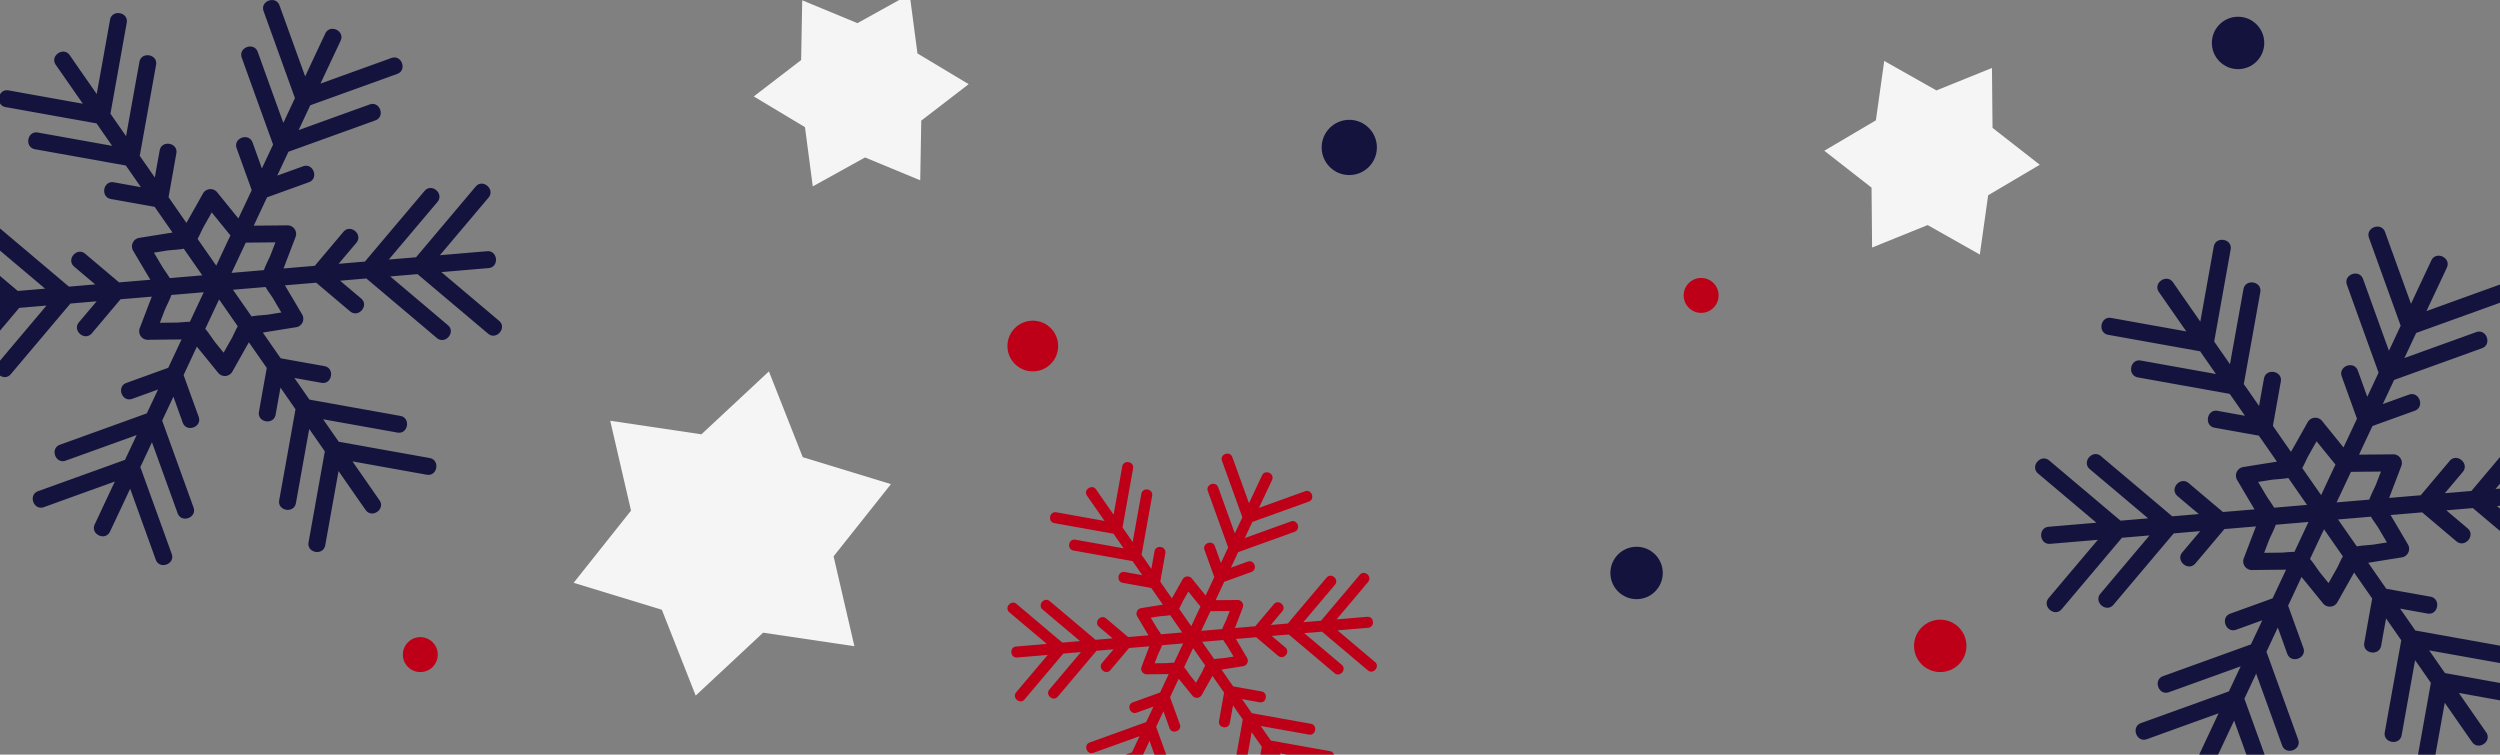 <svg xmlns="http://www.w3.org/2000/svg" xmlns:xlink="http://www.w3.org/1999/xlink" width="1080" height="326" viewBox="0 0 1080 326">
  <rect x="0" y="0" width="1080" height="326" fill="#808080" stroke="none"/>
  <defs>
    <clipPath id="clip-path">
      <rect id="Rettangolo_217" data-name="Rettangolo 217" width="1080" height="326" transform="translate(0 4240)" fill="#fff" stroke="#707070" stroke-width="1"/>
    </clipPath>
    <clipPath id="clip-path-2">
      <rect id="Rettangolo_203" data-name="Rettangolo 203" width="245.684" height="244.092" fill="#14133d"/>
    </clipPath>
    <clipPath id="clip-path-3">
      <rect id="Rettangolo_203-2" data-name="Rettangolo 203" width="248.344" height="246.735" fill="#14133d"/>
    </clipPath>
    <clipPath id="clip-path-4">
      <rect id="Rettangolo_203-3" data-name="Rettangolo 203" width="159.608" height="158.573" fill="#bd0018"/>
    </clipPath>
  </defs>
  <g id="Gruppo_di_maschere_9" data-name="Gruppo di maschere 9" transform="translate(0 -4240)" clip-path="url(#clip-path)">
    <g id="Raggruppa_783" data-name="Raggruppa 783" transform="translate(-28.818 4240.019)">
      <g id="Raggruppa_761" data-name="Raggruppa 761" transform="translate(0 0)" clip-path="url(#clip-path-2)">
        <path id="Tracciato_4163" data-name="Tracciato 4163" d="M214.406,197.84q-19.622-3.5-39.238-7.03c-2.274-3.232-4.514-6.477-6.753-9.695q16.04,2.864,32.073,5.735c4.655.837,5.91-6.369,1.262-7.205q-19.653-3.512-39.259-7.037c-2.166-3.11-4.318-6.241-6.51-9.351,3.913.7,7.806,1.4,11.712,2.1,4.635.823,5.89-6.382,1.235-7.226q-9.422-1.67-18.85-3.367-3.866-5.566-7.718-11.112c4.723-.769,9.459-1.518,14.195-2.28a3.7,3.7,0,0,0,2.678-5.721q-3.643-6.193-7.32-12.4c4.5-.378,9.007-.769,13.5-1.14q7.307,6.183,14.633,12.367c3.616,3.036,8.379-2.53,4.763-5.566-3.029-2.564-6.065-5.114-9.074-7.664,3.778-.331,7.57-.648,11.341-.965q15.23,12.842,30.454,25.718c3.616,3.029,8.379-2.53,4.756-5.566q-12.427-10.525-24.9-21.029c3.927-.337,7.867-.668,11.793-1q15.241,12.852,30.468,25.7c3.6,3.056,8.373-2.523,4.743-5.566q-12.427-10.494-24.9-21.009c5.566-.479,11.166-.951,16.732-1.424,1.221-.108,2.436-.2,3.663-.31,4.682-.391,4.034-7.691-.654-7.286q-10.16.85-20.368,1.72Q229.353,97.8,239.847,85.367c3.056-3.609-2.51-8.366-5.552-4.77q-12.862,15.271-25.745,30.522-5.89.506-11.78.985,10.5-12.427,21.009-24.861c3.043-3.623-2.516-8.366-5.566-4.763q-12.9,15.251-25.752,30.5c-3.792.324-7.563.641-11.355.965,2.53-3.016,5.087-6.031,7.637-9.047,3.043-3.609-2.53-8.359-5.579-4.763q-6.173,7.347-12.373,14.687c-4.514.371-8.986.756-13.48,1.14,1.693-4.48,3.414-8.953,5.121-13.439a3.7,3.7,0,0,0-3.636-5.188c-4.79.04-9.587.088-14.343.128,1.876-4.082,3.825-8.163,5.728-12.238q9.037-3.259,18.061-6.517c4.426-1.606,1.943-8.494-2.5-6.882-3.738,1.336-7.428,2.678-11.159,4.021q2.429-5.151,4.837-10.309Q172.2,58.769,190.948,52c4.453-1.6,1.977-8.494-2.476-6.882q-15.322,5.525-30.643,11.058c1.673-3.576,3.346-7.138,5.02-10.714q18.793-6.77,37.531-13.534c4.453-1.6,1.963-8.494-2.483-6.888Q182.585,30.565,167.254,36.1q3.572-7.6,7.145-15.187c.519-1.1,1.032-2.206,1.552-3.326,2.017-4.271-4.608-7.381-6.618-3.11q-4.372,9.26-8.683,18.506-5.556-15.311-11.078-30.636c-1.6-4.453-8.487-1.963-6.875,2.483q6.76,18.762,13.534,37.525-2.489,5.353-5.013,10.7-5.546-15.311-11.058-30.636c-1.612-4.453-8.5-1.963-6.9,2.489Q140,43.667,146.791,62.429c-1.6,3.434-3.225,6.875-4.837,10.316-1.336-3.731-2.685-7.455-4.014-11.166-1.612-4.453-8.5-1.963-6.888,2.483q3.248,9.017,6.51,18.047-2.874,6.133-5.768,12.252-4.513-5.576-9.04-11.152a3.731,3.731,0,0,0-6.342.519q-3.5,6.274-7.064,12.535-3.886-5.556-7.718-11.1Q103.32,75.7,105,66.234c.837-4.635-6.376-5.89-7.205-1.241q-1.063,5.839-2.091,11.651c-2.166-3.11-4.325-6.22-6.517-9.344q3.542-19.643,7.05-39.292c.837-4.635-6.382-5.89-7.2-1.241Q86.146,42.786,83.279,58.8,79.9,53.952,76.532,49.1q3.522-19.653,7.03-39.292c.837-4.648-6.376-5.9-7.219-1.248Q73.489,24.584,70.6,40.6q-4.777-6.871-9.58-13.756c-.668-1-1.39-2-2.064-3.016-2.719-3.873-8.737.29-6.038,4.163Q58.758,36.384,64.6,44.786q-16.05-2.874-32.087-5.755c-4.621-.83-5.89,6.382-1.262,7.219q19.653,3.522,39.279,7.037c2.226,3.225,4.493,6.47,6.747,9.7q-16.03-2.874-32.087-5.748c-4.655-.843-5.89,6.376-1.241,7.212q19.633,3.522,39.232,7.03c2.172,3.117,4.352,6.234,6.5,9.351Q83.832,79.791,78,78.735c-4.648-.83-5.9,6.382-1.262,7.219,6.308,1.127,12.582,2.253,18.87,3.373,2.577,3.711,5.168,7.415,7.738,11.112q-7.124,1.133-14.235,2.28a3.721,3.721,0,0,0-2.685,5.721q3.643,6.193,7.34,12.4c-4.507.371-9,.762-13.5,1.127q-7.327-6.163-14.633-12.353c-3.623-3.049-8.366,2.523-4.763,5.559q4.534,3.856,9.088,7.671-5.657.486-11.361.965Q43.4,110.957,28.132,98.091c-3.6-3.036-8.346,2.523-4.763,5.566Q35.857,114.172,48.3,124.68c-3.94.337-7.853.661-11.793.992q-15.21-12.832-30.454-25.7c-3.616-3.056-8.359,2.516-4.777,5.559q12.468,10.515,24.915,21.016c-5.586.479-11.145.951-16.725,1.424-1.228.108-2.442.2-3.657.31-4.7.4-4.068,7.684.661,7.293q10.171-.86,20.355-1.72-10.525,12.427-21,24.861c-3.043,3.63,2.537,8.373,5.566,4.763q12.862-15.241,25.738-30.5,5.89-.506,11.773-.992Q38.4,144.424,27.923,156.854c-3.049,3.6,2.516,8.366,5.566,4.756q12.862-15.241,25.745-30.5c3.771-.324,7.57-.648,11.334-.965-2.55,3.029-5.08,6.031-7.637,9.047-3.049,3.609,2.51,8.366,5.566,4.77,4.149-4.9,8.265-9.8,12.4-14.694q6.73-.567,13.493-1.133-2.581,6.72-5.127,13.426a3.706,3.706,0,0,0,3.616,5.208c4.81-.054,9.594-.108,14.377-.148-1.93,4.082-3.832,8.17-5.762,12.252q-9,3.259-18.04,6.517c-4.46,1.6-1.957,8.487,2.483,6.888q5.576-2.014,11.152-4.028c-1.592,3.434-3.225,6.861-4.858,10.3Q73.52,185.332,54.72,192.1c-4.426,1.592-1.936,8.494,2.483,6.875q15.342-5.515,30.657-11.044c-1.68,3.569-3.353,7.124-5.04,10.7q-18.742,6.77-37.538,13.534c-4.419,1.612-1.943,8.494,2.5,6.9q15.322-5.536,30.643-11.064c-2.368,5.067-4.763,10.133-7.131,15.193-.513,1.113-1.046,2.213-1.558,3.319-1.99,4.264,4.615,7.388,6.612,3.1q4.372-9.24,8.7-18.5,5.525,15.322,11.064,30.643c1.6,4.439,8.487,1.95,6.888-2.483q-6.77-18.783-13.561-37.525c1.687-3.576,3.373-7.138,5.026-10.714q5.536,15.322,11.078,30.643c1.6,4.453,8.474,1.97,6.882-2.476q-6.78-18.762-13.554-37.525,2.429-5.171,4.851-10.322c1.363,3.724,2.692,7.455,4.021,11.166,1.606,4.446,8.494,1.97,6.909-2.483-2.179-6.018-4.372-12.029-6.517-18.047,1.923-4.082,3.819-8.17,5.728-12.252q4.554,5.566,9.074,11.145a3.725,3.725,0,0,0,6.342-.52c2.348-4.169,4.709-8.352,7.05-12.522q3.856,5.546,7.738,11.1-1.72,9.452-3.38,18.911c-.85,4.648,6.369,5.89,7.205,1.241.708-3.893,1.376-7.772,2.1-11.658,2.152,3.117,4.325,6.241,6.483,9.351q-3.5,19.663-7.043,39.286c-.816,4.648,6.389,5.9,7.226,1.248q2.864-16.01,5.741-32.033c2.253,3.232,4.52,6.47,6.74,9.7q-3.512,19.633-7.03,39.286c-.823,4.642,6.382,5.9,7.219,1.235q2.864-16,5.741-32.026,4.777,6.871,9.56,13.756c.7,1.005,1.4,2,2.118,3.009,2.692,3.886,8.71-.277,6.018-4.149q-5.849-8.4-11.678-16.806c10.693,1.923,21.36,3.839,32.073,5.762,4.648.83,5.9-6.382,1.241-7.219m-67.615-68.917c1.181,2.01,2.368,4.028,3.582,6.052-1.788.283-3.582.573-5.377.857-1.97.317-4.952.358-7.5.837q-4.028-5.758-8.022-11.51l14.06-1.194c1.026,1.808,2.442,3.569,3.259,4.959m-17.932-11.058q3.066-6.537,6.133-13.061c4.277-.04,8.541-.088,12.819-.128-.654,1.687-1.309,3.38-1.943,5.06-.715,1.869-2.186,4.466-3.043,6.942-4.642.4-9.317.783-13.965,1.187m-12.022-20.01c1.154-2.037,2.314-4.068,3.454-6.106q4.018,4.969,8.076,9.945c-2.064,4.345-4.1,8.7-6.126,13.055q-4.048-5.778-8.069-11.57c1.032-1.815,1.889-3.94,2.665-5.323M98.911,115.167c-1.2-2.011-2.409-4.028-3.589-6.052,1.795-.27,3.589-.573,5.377-.85,1.977-.317,4.959-.358,7.509-.843q4,5.758,7.995,11.51c-4.655.4-9.378.789-14.04,1.194-1.066-1.808-2.429-3.569-3.252-4.959m5.977,24.173c-2.341.027-4.682.047-6.989.081.627-1.687,1.275-3.38,1.923-5.06.708-1.869,2.179-4.473,3.029-6.949,4.669-.4,9.317-.789,13.986-1.187q-3,6.376-6,12.771c-2.091,0-4.358.331-5.944.344m23.971,6.9q-1.741,3.056-3.441,6.1c-1.147-1.39-2.274-2.786-3.414-4.183-1.262-1.552-2.786-4.129-4.52-6.119,2-4.237,3.974-8.467,5.984-12.69q4.007,5.778,8.062,11.577c-1.052,1.815-1.889,3.933-2.672,5.316" transform="translate(0.001 0)" fill="#14133d"/>
      </g>
    </g>
    <g id="Raggruppa_803" data-name="Raggruppa 803" transform="translate(879.167 4337.893)">
      <g id="Raggruppa_761-2" data-name="Raggruppa 761" transform="translate(0 0)" clip-path="url(#clip-path-3)">
        <path id="Tracciato_4163-2" data-name="Tracciato 4163" d="M216.727,199.982q-19.835-3.539-39.663-7.106c-2.3-3.267-4.562-6.547-6.826-9.8q16.214,2.895,32.421,5.8c4.706.846,5.974-6.438,1.275-7.283q-19.866-3.55-39.684-7.113c-2.189-3.144-4.365-6.308-6.581-9.452,3.955.709,7.89,1.412,11.839,2.128,4.685.832,5.954-6.451,1.248-7.3q-9.524-1.688-19.054-3.4-3.908-5.626-7.8-11.232c4.774-.777,9.561-1.534,14.349-2.305a3.74,3.74,0,0,0,2.707-5.783q-3.683-6.26-7.4-12.535c4.549-.382,9.1-.777,13.646-1.153q7.386,6.25,14.792,12.5c3.655,3.069,8.47-2.557,4.815-5.626-3.062-2.591-6.131-5.169-9.172-7.747,3.819-.334,7.652-.655,11.464-.975q15.4,12.981,30.784,26c3.655,3.062,8.47-2.557,4.808-5.626q-12.562-10.639-25.171-21.257c3.969-.341,7.952-.675,11.921-1.009q15.406,12.991,30.8,25.983c3.642,3.089,8.463-2.551,4.794-5.626q-12.562-10.608-25.171-21.236c5.626-.484,11.287-.962,16.913-1.439,1.234-.109,2.462-.2,3.7-.314,4.733-.4,4.078-7.774-.662-7.365q-10.27.859-20.589,1.739,10.608-12.572,21.216-25.144c3.089-3.648-2.537-8.456-5.613-4.821q-13,15.436-26.024,30.852-5.954.511-11.907,1,10.618-12.562,21.236-25.13c3.076-3.662-2.544-8.456-5.626-4.815Q201.468,98.789,188.48,114.2c-3.833.327-7.645.648-11.477.975,2.557-3.048,5.142-6.1,7.72-9.145,3.076-3.649-2.557-8.45-5.64-4.815q-6.24,7.427-12.507,14.846c-4.562.375-9.084.764-13.626,1.153,1.712-4.528,3.451-9.05,5.176-13.585a3.737,3.737,0,0,0-3.676-5.244c-4.842.041-9.691.089-14.5.13,1.9-4.126,3.867-8.252,5.79-12.371q9.135-3.294,18.256-6.588c4.474-1.623,1.964-8.586-2.523-6.956-3.778,1.35-7.508,2.707-11.28,4.065q2.455-5.207,4.89-10.42,18.976-6.844,37.931-13.687c4.5-1.616,2-8.586-2.5-6.956q-15.487,5.585-30.975,11.177c1.691-3.614,3.383-7.215,5.074-10.83q19-6.844,37.938-13.68c4.5-1.616,1.985-8.586-2.51-6.963Q184.562,30.9,169.065,36.488q3.611-7.682,7.222-15.351c.525-1.112,1.043-2.23,1.568-3.362,2.039-4.317-4.658-7.461-6.69-3.144q-4.419,9.36-8.777,18.706-5.616-15.477-11.2-30.968c-1.616-4.5-8.579-1.985-6.949,2.51q6.833,18.965,13.68,37.931-2.516,5.411-5.067,10.816-5.606-15.477-11.177-30.968c-1.63-4.5-8.593-1.985-6.97,2.516Q141.52,44.139,148.381,63.1c-1.616,3.471-3.26,6.949-4.89,10.427-1.35-3.771-2.714-7.536-4.058-11.287-1.63-4.5-8.593-1.985-6.963,2.51q3.284,9.114,6.581,18.243-2.905,6.2-5.831,12.385-4.562-5.636-9.138-11.273a3.771,3.771,0,0,0-6.41.525q-3.539,6.342-7.14,12.671-3.928-5.616-7.8-11.225,1.708-9.565,3.41-19.129C106.985,62.266,99.7,61,98.856,65.7q-1.074,5.9-2.114,11.778c-2.189-3.144-4.371-6.288-6.588-9.445q3.58-19.855,7.127-39.718c.846-4.685-6.451-5.954-7.277-1.255q-2.926,16.193-5.824,32.38-3.417-4.9-6.82-9.8,3.56-19.866,7.106-39.718c.846-4.7-6.445-5.96-7.3-1.262q-2.885,16.193-5.8,32.387Q66.538,34.1,61.682,27.138c-.675-1.009-1.4-2.025-2.087-3.048-2.748-3.914-8.831.293-6.1,4.208q5.9,8.48,11.812,16.974Q49.08,42.366,32.869,39.454c-4.671-.839-5.954,6.451-1.275,7.3q19.866,3.56,39.7,7.113c2.25,3.26,4.542,6.54,6.82,9.807q-16.2-2.905-32.434-5.81c-4.706-.852-5.954,6.445-1.255,7.29q19.845,3.56,39.656,7.106c2.2,3.151,4.4,6.3,6.567,9.452q-5.913-1.054-11.8-2.121c-4.7-.839-5.967,6.451-1.275,7.3,6.376,1.139,12.719,2.278,19.075,3.41,2.605,3.751,5.224,7.495,7.822,11.232q-7.2,1.146-14.389,2.305a3.761,3.761,0,0,0-2.714,5.783q3.683,6.26,7.42,12.535c-4.556.375-9.1.771-13.646,1.139q-7.406-6.23-14.792-12.487c-3.662-3.082-8.456,2.551-4.815,5.619q4.583,3.9,9.186,7.754-5.718.491-11.484.975-15.365-12.991-30.8-26C24.795,96.085,20,101.7,23.622,104.78q12.623,10.628,25.2,21.25c-3.983.341-7.938.668-11.921,1Q21.525,114.061,6.116,101.056c-3.655-3.089-8.45,2.544-4.828,5.619q12.6,10.628,25.185,21.243c-5.647.484-11.266.962-16.906,1.439-1.241.109-2.469.2-3.7.314-4.753.4-4.112,7.768.668,7.372q10.281-.869,20.575-1.739-10.639,12.562-21.23,25.13c-3.076,3.669,2.564,8.463,5.626,4.815q13-15.406,26.017-30.832,5.954-.511,11.9-1-10.608,12.572-21.2,25.137c-3.082,3.642,2.544,8.456,5.626,4.808q13-15.406,26.024-30.832c3.812-.327,7.652-.655,11.457-.975-2.578,3.062-5.135,6.1-7.72,9.145-3.082,3.649,2.537,8.456,5.626,4.821,4.194-4.958,8.354-9.9,12.535-14.853q6.8-.573,13.639-1.146-2.609,6.792-5.183,13.571a3.746,3.746,0,0,0,3.655,5.265c4.862-.055,9.7-.109,14.533-.15-1.95,4.126-3.874,8.259-5.824,12.385q-9.094,3.294-18.236,6.588c-4.508,1.616-1.978,8.579,2.51,6.963q5.636-2.036,11.273-4.071c-1.609,3.471-3.26,6.936-4.91,10.414q-18.914,6.854-37.917,13.694c-4.474,1.609-1.957,8.586,2.51,6.949q15.508-5.575,30.988-11.164c-1.7,3.608-3.389,7.2-5.094,10.816q-18.945,6.844-37.945,13.68c-4.467,1.63-1.964,8.586,2.523,6.97q15.487-5.6,30.975-11.184c-2.394,5.122-4.815,10.243-7.208,15.358-.518,1.125-1.057,2.237-1.575,3.355-2.012,4.31,4.665,7.467,6.683,3.137q4.419-9.34,8.8-18.7,5.585,15.487,11.184,30.975c1.616,4.487,8.579,1.971,6.963-2.51q-6.843-18.986-13.707-37.931c1.7-3.614,3.41-7.215,5.081-10.83q5.6,15.487,11.2,30.975c1.616,4.5,8.565,1.991,6.956-2.5q-6.854-18.965-13.7-37.931,2.455-5.227,4.9-10.434c1.378,3.764,2.721,7.536,4.065,11.286,1.623,4.494,8.586,1.991,6.983-2.51-2.2-6.083-4.419-12.159-6.588-18.243,1.944-4.126,3.86-8.259,5.79-12.384q4.6,5.626,9.172,11.266a3.765,3.765,0,0,0,6.41-.525c2.373-4.215,4.76-8.443,7.127-12.657q3.9,5.606,7.822,11.225-1.739,9.554-3.417,19.115c-.859,4.7,6.438,5.954,7.283,1.255.716-3.935,1.391-7.856,2.128-11.784,2.175,3.151,4.371,6.308,6.554,9.452q-3.539,19.876-7.12,39.711c-.825,4.7,6.458,5.96,7.3,1.262q2.895-16.183,5.8-32.38c2.278,3.267,4.569,6.54,6.813,9.807q-3.55,19.845-7.106,39.711c-.832,4.692,6.451,5.967,7.3,1.248q2.895-16.173,5.8-32.373,4.828,6.946,9.663,13.905c.709,1.016,1.412,2.025,2.141,3.042,2.721,3.928,8.8-.28,6.083-4.194q-5.913-8.49-11.8-16.988c10.809,1.944,21.591,3.88,32.421,5.824,4.7.839,5.96-6.451,1.255-7.3m-68.347-69.663c1.193,2.032,2.394,4.071,3.621,6.117-1.807.286-3.621.58-5.435.866-1.991.321-5.006.361-7.583.846q-4.071-5.821-8.109-11.634l14.212-1.207c1.037,1.828,2.469,3.608,3.294,5.012m-18.127-11.177q3.1-6.608,6.2-13.2c4.324-.041,8.634-.089,12.957-.13-.662,1.7-1.323,3.417-1.964,5.115-.723,1.889-2.21,4.515-3.076,7.017-4.692.4-9.418.791-14.117,1.2M118.1,98.915c1.166-2.06,2.339-4.112,3.492-6.172q4.061,5.023,8.163,10.052c-2.087,4.392-4.14,8.791-6.192,13.2q-4.092-5.841-8.156-11.7c1.043-1.834,1.909-3.983,2.694-5.381m-18.12,17.5c-1.214-2.032-2.435-4.071-3.628-6.117,1.814-.273,3.628-.58,5.435-.859,2-.321,5.012-.361,7.59-.852q4.041,5.821,8.081,11.634c-4.706.409-9.479.8-14.192,1.207-1.077-1.828-2.455-3.608-3.287-5.012m6.042,24.435c-2.366.027-4.733.048-7.065.082.634-1.7,1.289-3.417,1.944-5.115.716-1.889,2.2-4.521,3.062-7.024,4.719-.4,9.418-.8,14.137-1.2q-3.028,6.445-6.069,12.91c-2.114,0-4.405.334-6.008.348m24.23,6.977q-1.759,3.089-3.478,6.165c-1.159-1.4-2.3-2.817-3.451-4.228-1.275-1.569-2.817-4.174-4.569-6.185,2.025-4.283,4.017-8.559,6.049-12.828q4.051,5.841,8.149,11.7c-1.064,1.834-1.91,3.976-2.7,5.374" transform="translate(0.001 0)" fill="#14133d"/>
      </g>
    </g>
    <ellipse id="Ellisse_20" data-name="Ellisse 20" cx="10.957" cy="10.957" rx="10.957" ry="10.957" transform="translate(435.21 4378.527)" fill="#bd0018"/>
    <ellipse id="Ellisse_44" data-name="Ellisse 44" cx="11.318" cy="11.318" rx="11.318" ry="11.318" transform="translate(826.865 4507.702)" fill="#bd0018"/>
    <ellipse id="Ellisse_43" data-name="Ellisse 43" cx="7.546" cy="7.546" rx="7.546" ry="7.546" transform="translate(174.032 4515.247)" fill="#bd0018"/>
    <ellipse id="Ellisse_40" data-name="Ellisse 40" cx="7.546" cy="7.546" rx="7.546" ry="7.546" transform="translate(727.346 4360.075)" fill="#bd0018"/>
    <ellipse id="Ellisse_23" data-name="Ellisse 23" cx="11.931" cy="11.931" rx="11.931" ry="11.931" transform="translate(570.955 4291.765)" fill="#14133d"/>
    <path id="Tracciato_4295" data-name="Tracciato 4295" d="M84.355,0,55.2,27.185,15.8,21.328l8.989,38.819L0,91.334l38.108,11.645L52.729,140.05l29.125-27.169,39.433,5.846L112.3,79.9l24.775-31.2-38.1-11.634Z" transform="translate(247.813 4400.44)" fill="#f6f5f5"/>
    <path id="Tracciato_4312" data-name="Tracciato 4312" d="M54.8,0,35.862,17.662l-25.6-3.805,5.84,25.22L0,59.339,24.758,66.9l9.5,24.085L53.18,73.338l25.619,3.8L72.963,51.909l16.1-20.269L64.307,24.081Z" transform="translate(771.401 4300.817) rotate(-39)" fill="#f6f5f5"/>
    <g id="Raggruppa_782" data-name="Raggruppa 782" transform="translate(435.21 4435.96)">
      <g id="Raggruppa_761-3" data-name="Raggruppa 761" transform="translate(0 0)" clip-path="url(#clip-path-4)">
        <path id="Tracciato_4163-3" data-name="Tracciato 4163" d="M139.288,128.526q-12.748-2.275-25.491-4.567c-1.477-2.1-2.932-4.208-4.387-6.3q10.42,1.861,20.836,3.725c3.024.543,3.839-4.137.82-4.681q-12.767-2.281-25.5-4.571c-1.407-2.021-2.805-4.054-4.229-6.075,2.542.456,5.071.907,7.609,1.367,3.011.535,3.826-4.146.8-4.694q-6.121-1.085-12.246-2.187-2.511-3.616-5.014-7.219c3.068-.5,6.145-.986,9.222-1.481a2.4,2.4,0,0,0,1.74-3.717q-2.367-4.024-4.755-8.056c2.923-.245,5.851-.5,8.77-.741q4.747,4.017,9.507,8.034c2.349,1.972,5.444-1.644,3.094-3.616-1.968-1.665-3.94-3.322-5.895-4.979,2.454-.215,4.918-.421,7.368-.627q9.894,8.343,19.784,16.708c2.349,1.968,5.444-1.644,3.09-3.616Q136.334,84.4,128.23,77.574c2.551-.219,5.11-.434,7.661-.649q9.9,8.349,19.793,16.7c2.34,1.985,5.439-1.639,3.081-3.616q-8.073-6.818-16.177-13.648c3.616-.311,7.254-.618,10.87-.925.793-.07,1.582-.131,2.38-.2,3.042-.254,2.621-5-.425-4.734q-6.6.552-13.232,1.118,6.818-8.08,13.635-16.16c1.985-2.345-1.63-5.435-3.607-3.1q-8.356,9.921-16.725,19.828-3.826.329-7.653.64,6.824-8.073,13.648-16.151c1.977-2.354-1.635-5.435-3.616-3.094q-8.382,9.908-16.73,19.815c-2.463.21-4.913.416-7.376.627,1.644-1.959,3.3-3.918,4.961-5.877,1.977-2.345-1.644-5.43-3.625-3.094q-4.01,4.773-8.038,9.542c-2.932.241-5.838.491-8.757.741,1.1-2.91,2.218-5.816,3.327-8.731a2.4,2.4,0,0,0-2.362-3.37c-3.112.026-6.228.057-9.318.083,1.218-2.652,2.485-5.3,3.721-7.951q5.871-2.117,11.733-4.234c2.875-1.043,1.262-5.518-1.622-4.471-2.428.868-4.826,1.74-7.249,2.612q1.578-3.346,3.143-6.7,12.2-4.4,24.378-8.8c2.893-1.039,1.284-5.518-1.609-4.471q-9.954,3.59-19.907,7.184c1.087-2.323,2.174-4.637,3.261-6.96q12.209-4.4,24.382-8.792c2.893-1.039,1.275-5.518-1.613-4.475q-9.947,3.59-19.907,7.184,2.321-4.937,4.641-9.866c.337-.714.671-1.433,1.008-2.161,1.31-2.774-2.994-4.795-4.3-2.021q-2.84,6.016-5.641,12.022-3.609-9.947-7.2-19.9C96.129-1.37,91.654.247,92.7,3.135q4.392,12.189,8.792,24.378-1.617,3.478-3.256,6.951-3.6-9.947-7.184-19.9c-1.048-2.893-5.522-1.275-4.479,1.617q4.379,12.189,8.788,24.378c-1.039,2.231-2.1,4.466-3.143,6.7-.868-2.424-1.744-4.843-2.608-7.254-1.047-2.893-5.522-1.275-4.475,1.613q2.11,5.858,4.229,11.724Q87.5,57.325,85.619,61.3q-2.932-3.622-5.873-7.245a2.424,2.424,0,0,0-4.12.337q-2.275,4.076-4.589,8.143-2.525-3.609-5.014-7.214,1.1-6.147,2.191-12.294c.543-3.011-4.142-3.826-4.681-.806q-.69,3.793-1.359,7.569c-1.407-2.021-2.809-4.041-4.234-6.07q2.3-12.761,4.58-25.526c.543-3.011-4.146-3.826-4.677-.806Q55.964,27.8,54.1,38.2q-2.2-3.149-4.383-6.3,2.288-12.767,4.567-25.526c.543-3.02-4.142-3.831-4.69-.811q-1.854,10.407-3.73,20.814-3.1-4.464-6.224-8.937c-.434-.649-.9-1.3-1.341-1.959-1.766-2.516-5.676.188-3.923,2.7q3.793,5.45,7.591,10.909-10.427-1.867-20.845-3.739c-3-.539-3.826,4.146-.82,4.69q12.767,2.288,25.517,4.571c1.446,2.1,2.919,4.2,4.383,6.3Q39.792,39.053,29.36,37.186c-3.024-.548-3.826,4.142-.806,4.685q12.754,2.288,25.487,4.567c1.411,2.025,2.827,4.05,4.221,6.075q-3.8-.677-7.587-1.363c-3.02-.539-3.835,4.146-.82,4.69,4.1.732,8.174,1.464,12.259,2.191,1.674,2.411,3.357,4.817,5.027,7.219q-4.628.736-9.248,1.481a2.417,2.417,0,0,0-1.744,3.717q2.367,4.024,4.769,8.056c-2.928.241-5.847.5-8.77.732q-4.76-4-9.507-8.025c-2.354-1.981-5.435,1.639-3.094,3.612q2.945,2.5,5.9,4.983-3.675.316-7.381.627-9.875-8.349-19.793-16.708c-2.34-1.972-5.422,1.639-3.094,3.616Q23.294,74.171,31.376,81c-2.56.219-5.1.43-7.661.644Q13.834,73.305,3.931,64.947c-2.349-1.985-5.43,1.635-3.1,3.612q8.1,6.831,16.186,13.653c-3.629.311-7.241.618-10.865.925-.8.07-1.587.131-2.376.2C.718,83.6,1.13,88.33,4.2,88.076q6.607-.559,13.223-1.118-6.837,8.073-13.644,16.151C1.8,105.467,5.43,108.548,7.4,106.2q8.356-9.9,16.721-19.815,3.826-.329,7.648-.644Q24.949,93.824,18.14,101.9c-1.981,2.34,1.635,5.435,3.616,3.09L38.481,85.174c2.45-.21,4.918-.421,7.363-.627-1.657,1.968-3.3,3.918-4.961,5.877-1.981,2.345,1.63,5.435,3.616,3.1,2.7-3.186,5.369-6.364,8.056-9.546l8.766-.736q-1.676,4.365-3.331,8.722a2.408,2.408,0,0,0,2.349,3.384c3.125-.035,6.232-.07,9.34-.1-1.254,2.652-2.489,5.308-3.743,7.959q-5.845,2.117-11.72,4.234c-2.9,1.039-1.271,5.514,1.613,4.475q3.622-1.308,7.245-2.617c-1.034,2.231-2.1,4.457-3.156,6.693q-12.156,4.4-24.369,8.8c-2.875,1.034-1.258,5.518,1.613,4.466q9.967-3.583,19.916-7.175c-1.091,2.319-2.178,4.628-3.274,6.951q-12.176,4.4-24.386,8.792c-2.871,1.048-1.262,5.518,1.622,4.479q9.954-3.6,19.907-7.188c-1.538,3.292-3.094,6.583-4.633,9.87-.333.723-.679,1.438-1.012,2.156-1.293,2.77,3,4.8,4.3,2.016q2.84-6,5.654-12.018,3.59,9.954,7.188,19.907c1.039,2.884,5.514,1.267,4.475-1.613q-4.4-12.2-8.81-24.378c1.1-2.323,2.191-4.637,3.265-6.96q3.6,9.954,7.2,19.907c1.039,2.893,5.5,1.28,4.471-1.609q-4.4-12.189-8.805-24.378,1.578-3.36,3.151-6.706c.885,2.419,1.749,4.843,2.612,7.254,1.043,2.888,5.518,1.28,4.488-1.613-1.416-3.91-2.84-7.815-4.234-11.724,1.249-2.652,2.481-5.308,3.721-7.959q2.958,3.616,5.9,7.241a2.42,2.42,0,0,0,4.12-.337c1.525-2.709,3.059-5.426,4.58-8.135q2.5,3.6,5.027,7.214-1.118,6.14-2.2,12.285c-.552,3.02,4.137,3.826,4.681.806.46-2.529.894-5.049,1.367-7.574,1.4,2.025,2.809,4.054,4.212,6.075q-2.275,12.774-4.576,25.522c-.53,3.02,4.151,3.831,4.694.811q1.861-10.4,3.73-20.81c1.464,2.1,2.937,4.2,4.379,6.3Q107.6,139.43,105.316,152.2c-.535,3.015,4.146,3.835,4.69.8q1.861-10.394,3.73-20.806,3.1,4.464,6.211,8.937c.456.653.907,1.3,1.376,1.955,1.749,2.525,5.658-.18,3.91-2.7q-3.8-5.457-7.587-10.918c6.947,1.249,13.876,2.494,20.836,3.743,3.02.539,3.831-4.146.806-4.69M95.362,83.754c.767,1.306,1.538,2.617,2.327,3.931-1.161.184-2.327.373-3.493.557-1.28.206-3.217.232-4.874.543q-2.617-3.741-5.211-7.477l9.134-.776c.666,1.175,1.587,2.319,2.117,3.221m-11.65-7.184Q85.7,72.324,87.7,68.085c2.779-.026,5.549-.057,8.328-.083-.425,1.1-.85,2.2-1.262,3.287-.465,1.214-1.42,2.9-1.977,4.51-3.015.259-6.053.508-9.073.771m-7.81-13c.749-1.324,1.5-2.643,2.244-3.967q2.61,3.228,5.246,6.46c-1.341,2.823-2.66,5.65-3.98,8.481q-2.63-3.754-5.242-7.517c.671-1.179,1.227-2.56,1.731-3.458M64.257,74.818c-.78-1.306-1.565-2.617-2.332-3.931,1.166-.175,2.332-.373,3.493-.552,1.284-.206,3.221-.232,4.878-.548q2.6,3.741,5.194,7.477c-3.024.263-6.092.513-9.121.776-.693-1.175-1.578-2.319-2.113-3.221m3.883,15.7c-1.521.018-3.042.031-4.541.053.408-1.1.828-2.2,1.249-3.287.46-1.214,1.416-2.906,1.968-4.514,3.033-.259,6.053-.513,9.086-.771q-1.946,4.142-3.9,8.3c-1.359,0-2.831.215-3.861.224m15.572,4.484q-1.131,1.985-2.235,3.962c-.745-.9-1.477-1.81-2.218-2.717-.82-1.008-1.81-2.682-2.937-3.975,1.3-2.752,2.582-5.5,3.888-8.244q2.6,3.754,5.238,7.521c-.684,1.179-1.227,2.555-1.736,3.454" transform="translate(0.001 0)" fill="#bd0018"/>
      </g>
    </g>
    <path id="Tracciato_4294" data-name="Tracciato 4294" d="M54.633,0,35.749,17.606,10.231,13.813l5.821,25.141L0,59.153l24.681,7.542L34.15,90.7l18.863-17.6,25.539,3.786L72.734,51.746,88.779,31.541,64.106,24.006Z" transform="matrix(0.695, -0.719, 0.719, 0.695, 308.587, 4279.41)" fill="#f6f5f5"/>
    <ellipse id="Ellisse_42" data-name="Ellisse 42" cx="11.318" cy="11.318" rx="11.318" ry="11.318" transform="translate(955.523 4247.235)" fill="#14133d"/>
    <ellipse id="Ellisse_41" data-name="Ellisse 41" cx="11.318" cy="11.318" rx="11.318" ry="11.318" transform="translate(695.684 4476.201)" fill="#14133d"/>
  </g>
</svg>

